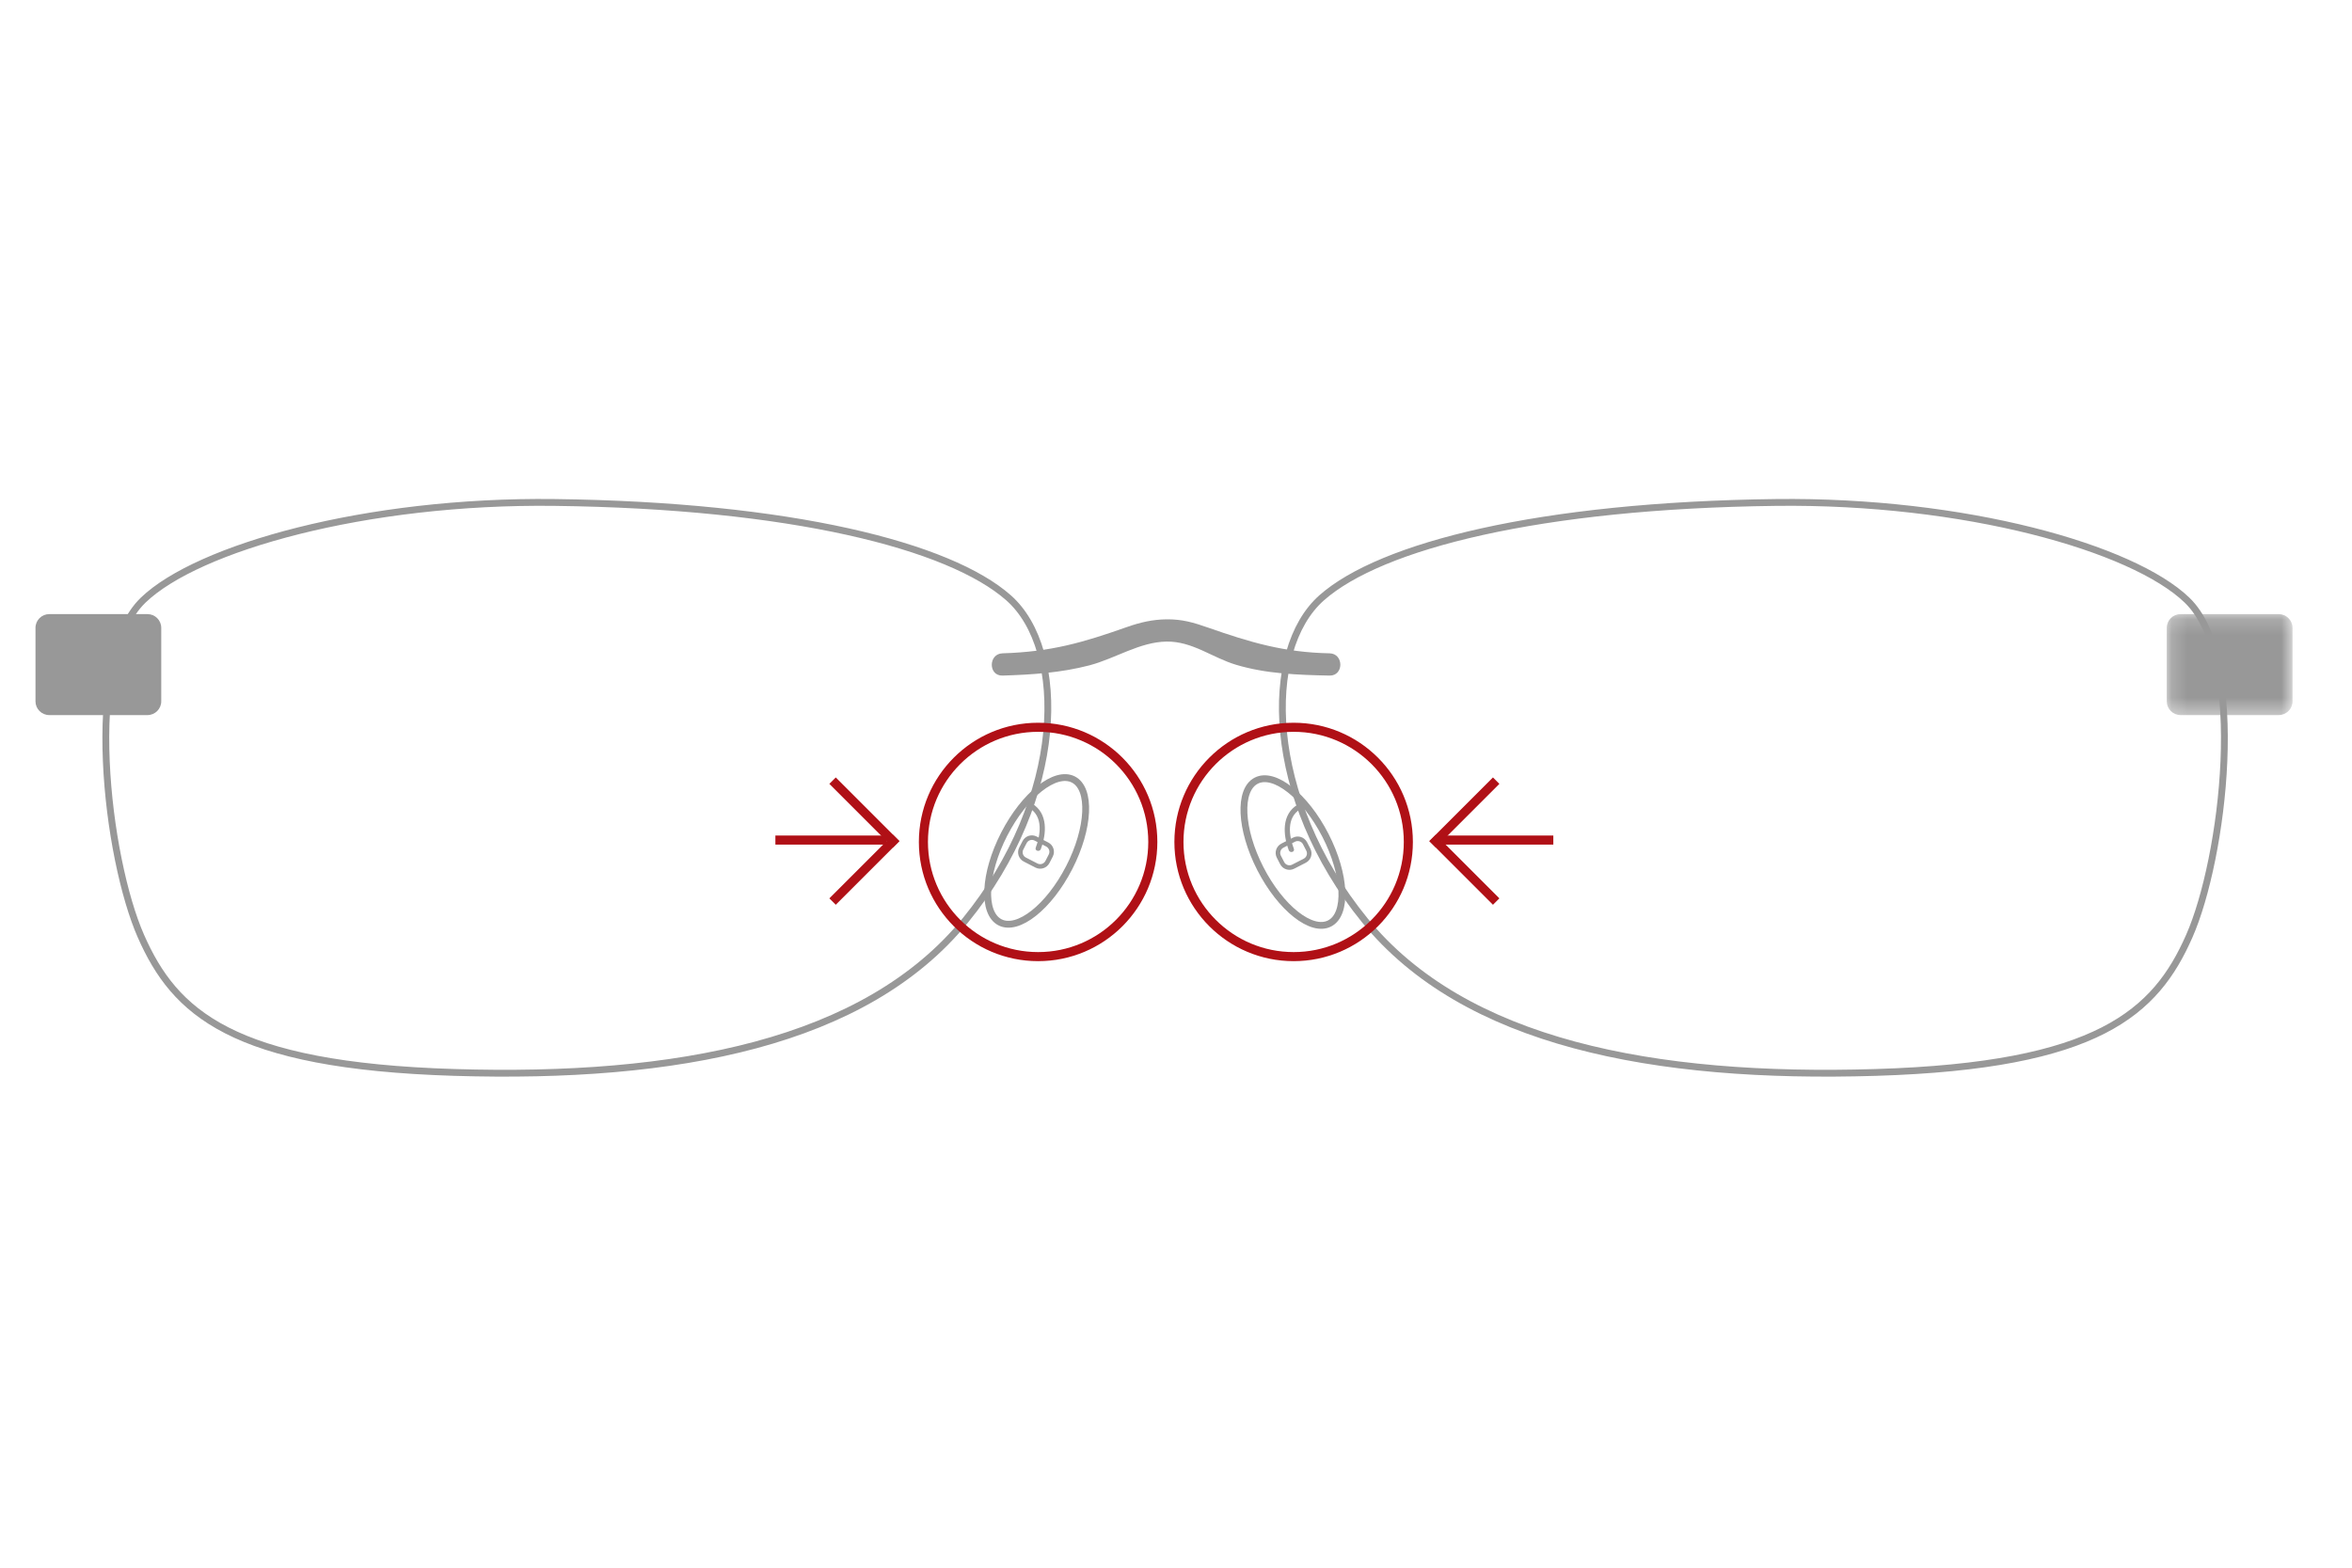 <?xml version="1.0" encoding="UTF-8" standalone="no"?>
<svg width="150px" height="100px" viewBox="0 0 150 100" version="1.1" xmlns="http://www.w3.org/2000/svg" xmlns:xlink="http://www.w3.org/1999/xlink" style="background: #FFFFFF;">
    <!-- Generator: Sketch 44 (41411) - http://www.bohemiancoding.com/sketch -->
    <title>Group 40</title>
    <desc>Created with Sketch.</desc>
    <defs>
        <polygon id="path-1" points="8.206 0.173 8.206 6.614 0.186 6.614 0.186 0.173 8.206 0.173"></polygon>
    </defs>
    <g id="Page-1" stroke="none" stroke-width="1" fill="none" fill-rule="evenodd">
        <g id="Group-40" transform="translate(2, 32)">
            <path d="M33.352,0.051 C48.416,0.233 58.557,2.803 62.323,6.135 C66.089,9.467 65.945,18.882 59.571,26.704 C53.198,34.527 41.174,36.844 26.979,36.409 C12.783,35.975 9.135,32.584 6.989,27.718 C4.816,22.793 3.223,10.046 7.133,6.28 C10.607,2.935 21.33,-0.094 33.352,0.051 Z" id="Stroke-1" stroke="#989898" stroke-width="0.435"></path>
            <path d="M111.258,0.051 C96.194,0.233 86.054,2.803 82.287,6.135 C78.522,9.467 78.666,18.882 85.039,26.704 C91.413,34.527 103.436,36.844 117.632,36.409 C131.827,35.975 135.475,32.584 137.621,27.718 C139.794,22.793 141.388,10.046 137.477,6.28 C134.004,2.935 123.281,-0.094 111.258,0.051 Z" id="Stroke-3" stroke="#989898" stroke-width="0.435"></path>
            <g id="Group-7" transform="translate(136, 7)">
                <mask id="mask-2" fill="white">
                    <use xlink:href="#path-1"></use>
                </mask>
                <g id="Clip-6"></g>
                <path d="M7.328,6.614 L1.065,6.614 C0.58,6.614 0.186,6.22 0.186,5.735 L0.186,1.052 C0.186,0.566 0.58,0.173 1.065,0.173 L7.328,0.173 C7.813,0.173 8.207,0.566 8.207,1.052 L8.207,5.735 C8.207,6.22 7.813,6.614 7.328,6.614" id="Fill-5" fill="#989898" mask="url(#mask-2)"></path>
            </g>
            <path d="M7.405,13.614 L1.142,13.614 C0.657,13.614 0.263,13.22 0.263,12.735 L0.263,8.052 C0.263,7.566 0.657,7.173 1.142,7.173 L7.405,7.173 C7.89,7.173 8.284,7.566 8.284,8.052 L8.284,12.735 C8.284,13.22 7.89,13.614 7.405,13.614" id="Fill-8" fill="#989898"></path>
            <path d="M82.796,9.674 C79.892,9.617 77.745,8.979 75.042,8.033 C74.122,7.711 73.401,7.496 72.4,7.506 C71.506,7.515 70.709,7.702 69.871,7.997 C67.075,8.983 65.048,9.58 61.937,9.674 C61.025,9.702 61.022,11.121 61.937,11.094 C63.798,11.037 65.671,10.916 67.483,10.44 C69.13,10.006 70.684,8.948 72.4,8.925 C74.047,8.903 75.311,9.948 76.823,10.403 C78.752,10.984 80.799,11.054 82.796,11.094 C83.709,11.111 83.709,9.693 82.796,9.674" id="Fill-10" fill="#989898"></path>
            <path d="M64.099,23.21 L63.359,22.83 C63.102,22.698 63,22.383 63.132,22.127 L63.344,21.715 C63.476,21.458 63.79,21.357 64.047,21.489 L64.787,21.869 C65.043,22.001 65.145,22.315 65.013,22.572 L64.802,22.983 C64.67,23.24 64.355,23.342 64.099,23.21 Z" id="Stroke-12" stroke="#989898" stroke-width="0.29"></path>
            <path d="M62.041,21.213 C60.749,23.729 60.632,26.245 61.776,26.833 C62.922,27.421 64.897,25.859 66.189,23.343 C67.481,20.827 67.6,18.312 66.454,17.723 C65.309,17.135 63.334,18.697 62.041,21.213 Z" id="Stroke-14" stroke="#989898" stroke-width="0.435"></path>
            <path d="M64.378,22.163 C64.75,21.178 64.844,19.875 63.823,19.259 C63.637,19.146 63.468,19.438 63.653,19.549 C64.535,20.081 64.367,21.244 64.054,22.073 C63.978,22.276 64.303,22.363 64.378,22.163" id="Fill-16" fill="#989898"></path>
            <path d="M80.473,23.283 L81.213,22.903 C81.47,22.771 81.571,22.456 81.439,22.2 L81.228,21.788 C81.096,21.532 80.782,21.43 80.525,21.562 L79.785,21.942 C79.528,22.074 79.427,22.388 79.558,22.645 L79.77,23.056 C79.902,23.313 80.216,23.415 80.473,23.283 Z" id="Stroke-18" stroke="#989898" stroke-width="0.29"></path>
            <path d="M82.531,21.285 C83.822,23.802 83.941,26.317 82.796,26.905 C81.65,27.494 79.675,25.931 78.383,23.416 C77.092,20.899 76.972,18.384 78.118,17.797 C79.263,17.207 81.239,18.77 82.531,21.285 Z" id="Stroke-20" stroke="#989898" stroke-width="0.435"></path>
            <path d="M80.517,22.146 C80.204,21.317 80.035,20.155 80.918,19.622 C81.103,19.51 80.934,19.219 80.748,19.332 C79.728,19.947 79.821,21.251 80.193,22.236 C80.269,22.436 80.594,22.349 80.517,22.146" id="Fill-22" fill="#989898"></path>
            <path d="M71.521,21.707 C71.521,25.747 68.247,29.021 64.207,29.021 C60.167,29.021 56.891,25.747 56.891,21.707 C56.891,17.667 60.167,14.392 64.207,14.392 C68.247,14.392 71.521,17.667 71.521,21.707 Z" id="Stroke-24" stroke="#B01016" stroke-width="0.579"></path>
            <path d="M87.818,21.707 C87.818,25.747 84.543,29.021 80.503,29.021 C76.463,29.021 73.187,25.747 73.187,21.707 C73.187,17.667 76.463,14.392 80.503,14.392 C84.543,14.392 87.818,17.667 87.818,21.707 Z" id="Stroke-26" stroke="#B01016" stroke-width="0.579"></path>
            <path d="M55.153,21.852 L51.097,17.796" id="Stroke-28" stroke="#B01016" stroke-width="0.579"></path>
            <path d="M55.153,21.453 L51.097,25.509" id="Stroke-30" stroke="#B01016" stroke-width="0.579"></path>
            <path d="M54.549,21.586 L47.451,21.586" id="Stroke-32" stroke="#B01016" stroke-width="0.579"></path>
            <path d="M89.363,21.852 L93.419,17.796" id="Stroke-34" stroke="#B01016" stroke-width="0.579"></path>
            <path d="M89.363,21.453 L93.419,25.509" id="Stroke-36" stroke="#B01016" stroke-width="0.579"></path>
            <path d="M89.966,21.586 L97.064,21.586" id="Stroke-38" stroke="#B01016" stroke-width="0.579"></path>
        </g>
    </g>
</svg>